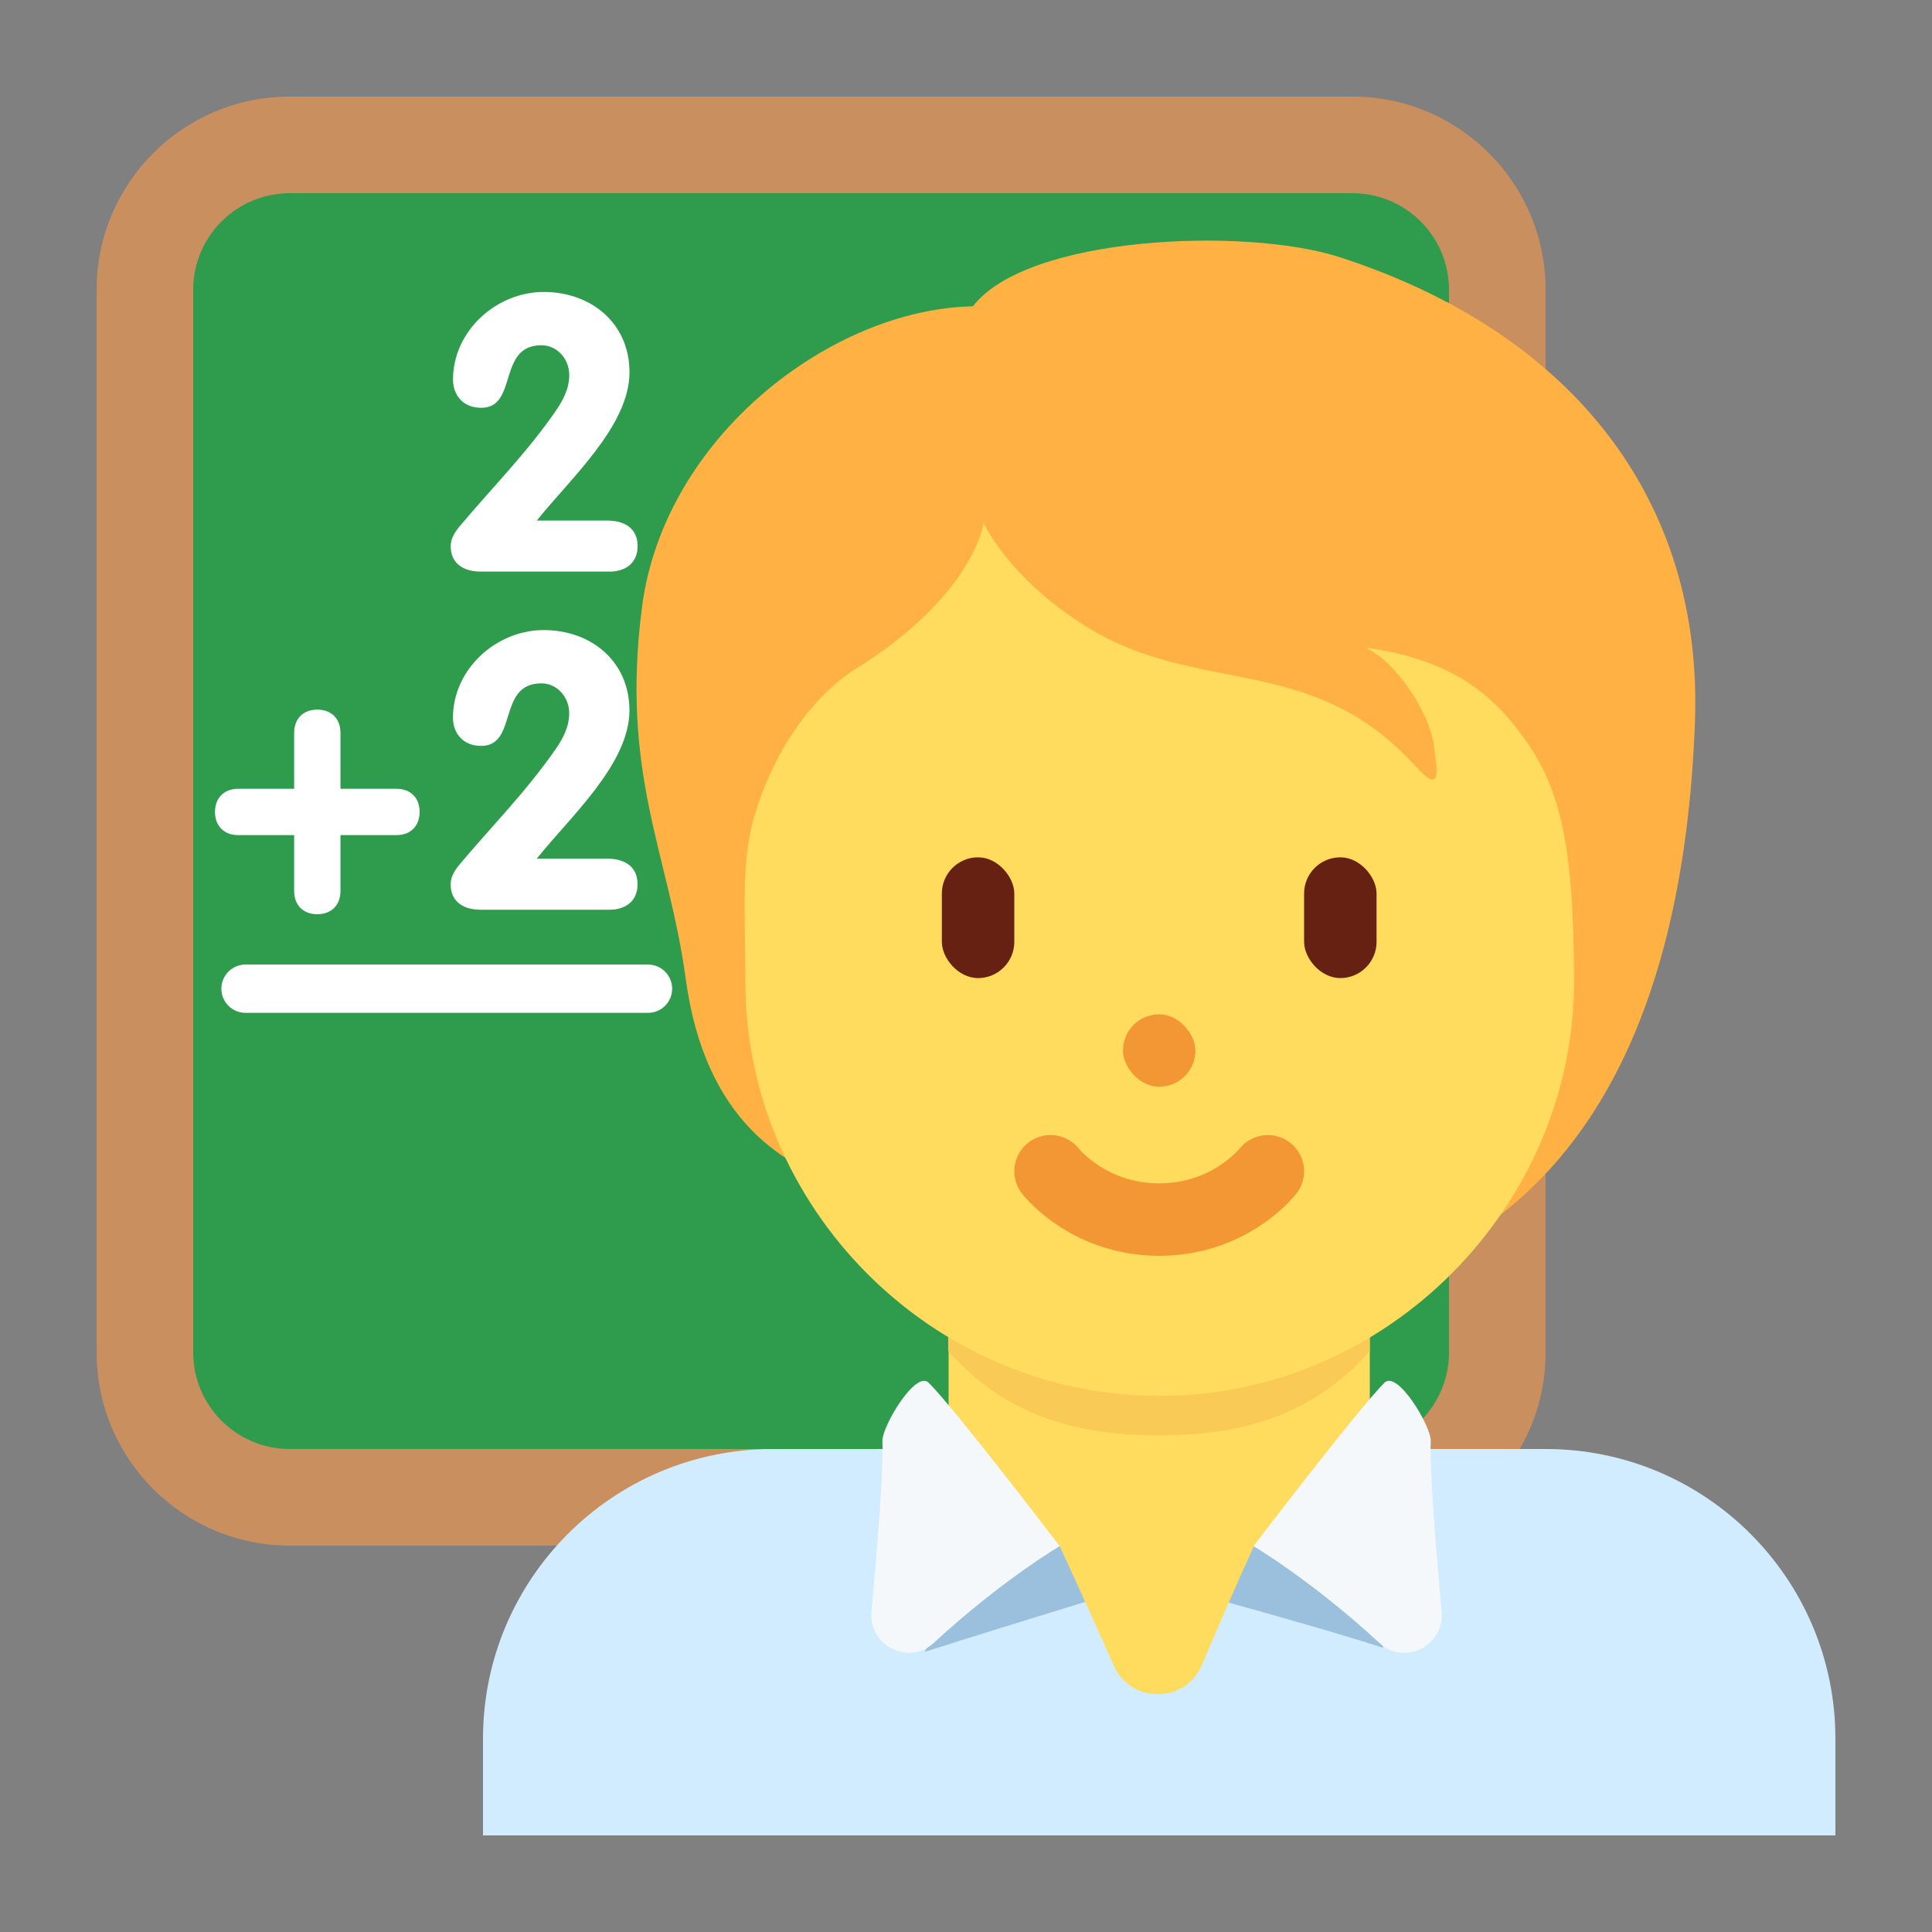 <?xml version="1.0" encoding="UTF-8"?><svg id="_레이어_1" xmlns="http://www.w3.org/2000/svg" width="80" height="80" viewBox="0 0 80 80"><rect x="0" y="0" width="80" height="80" fill="#808080" stroke="none"/><defs><style>.cls-1{fill:#f29733;}.cls-1,.cls-2,.cls-3,.cls-4,.cls-5,.cls-6,.cls-7,.cls-8,.cls-9,.cls-10,.cls-11,.cls-12{stroke-width:0px;}.cls-2{fill:#d2ecff;}.cls-3{fill:#662113;}.cls-4{fill:#f5f8fa;}.cls-5{fill:#ffb243;}.cls-6,.cls-13{fill:none;}.cls-7{fill:#f9ca55;}.cls-8{fill:#fff;}.cls-9{fill:#2f9b4d;}.cls-13{stroke:#f29733;stroke-linecap:round;stroke-miterlimit:10;stroke-width:3px;}.cls-10{fill:#c98f5f;}.cls-11{fill:#9bc0dd;}.cls-12{fill:#ffdc5d;}</style></defs><path class="cls-10" d="M64,56c0,4.418-3.582,8-8,8H12c-4.418,0-8-3.582-8-8V12c0-4.418,3.582-8,8-8h44c4.418,0,8,3.582,8,8v44Z"/><path class="cls-9" d="M60,56c0,2.208-1.792,4-4,4H12c-2.208,0-4-1.792-4-4V12c0-2.21,1.792-4,4-4h44c2.208,0,4,1.79,4,4v44Z"/><path class="cls-8" d="M19.03,21.796c-.16.192-.368.48-.368.816,0,.736.544,1.056,1.248,1.056h5.34c.608,0,1.152-.32,1.152-1.056s-.542-1.056-1.248-1.056h-2.926c1.358-1.71,3.838-3.916,3.838-6.14,0-2.03-1.584-3.326-3.55-3.326s-3.758,1.614-3.758,3.63c0,.622.4,1.166,1.168,1.166,1.536,0,.656-2.59,2.494-2.59.656,0,1.152.576,1.152,1.232,0,.576-.272,1.072-.56,1.488-1.216,1.758-2.654,3.198-3.982,4.78ZM16.416,32.662h-2.318v-2.32c0-.576-.368-.958-.96-.958s-.958.384-.958.958v2.32h-2.318c-.592,0-.96.384-.96.958s.368.96.96.96h2.318v2.318c0,.576.368.958.958.958s.96-.382.96-.958v-2.318h2.318c.592,0,.96-.384.96-.96s-.368-.958-.96-.958ZM25.154,35.556h-2.928c1.36-1.71,3.838-3.916,3.838-6.14,0-2.03-1.584-3.326-3.55-3.326s-3.758,1.616-3.758,3.63c0,.622.4,1.166,1.166,1.166,1.536,0,.656-2.59,2.496-2.59.656,0,1.152.576,1.152,1.232,0,.576-.272,1.072-.56,1.488-1.216,1.758-2.654,3.198-3.982,4.782-.16.192-.368.48-.368.816,0,.736.544,1.056,1.248,1.056h5.34c.608,0,1.152-.32,1.152-1.056s-.542-1.058-1.246-1.058ZM26.834,41.94H10.166c-.552,0-1-.448-1-1s.448-1,1-1h16.666c.552,0,1,.448,1,1,.002.552-.446,1-.998,1Z"/><path class="cls-2" d="M76,76v-4c0-6.628-5.372-12-12-12h-32c-6.626,0-12,5.372-12,12v4h56Z"/><path class="cls-11" d="M48.146,65.61s6.594,1.782,9.09,2.614c.32.106-1.902-4.216-1.902-4.216h-14.906s-1.358,3.084-2.142,4.394c3.92-1.248,9.596-2.97,9.596-2.97"/><path class="cls-12" d="M39.28,60.202c1.548,1.124,2.412,3.288,4.6,3.822.652,1.404,1.492,3.27,2.244,4.952.71,1.59,2.972,1.566,3.65-.04.71-1.68,1.51-3.534,2.148-4.912,2.21-.892,3.222-2.678,4.798-3.822v-7.622h-17.44s0,7.622,0,7.622Z"/><path class="cls-7" d="M39.264,55.946c2.432,2.748,5.448,3.492,8.728,3.492s6.292-.746,8.726-3.492v-6.982h-17.456v6.982h.002Z"/><path class="cls-5" d="M55.462,10.646c-3.85-1.246-12.91-.906-15.176,2.038-5.888.114-12.796,5.436-13.702,12.456-.896,6.95,1.102,10.176,1.812,15.402.806,5.92,4.134,7.814,6.794,8.606,3.828,5.058,7.898,4.842,14.732,4.842,13.344,0,19.7-8.928,20.262-24.094.34-9.17-5.042-16.118-14.722-19.25Z"/><path class="cls-12" d="M63.094,30.546c-1.292-1.788-2.944-3.228-6.568-3.736,1.36.622,2.662,2.774,2.832,3.964.17,1.19.34,2.152-.736.962-4.31-4.764-9.004-2.888-13.654-5.798-3.248-2.032-4.238-4.282-4.238-4.282,0,0-.396,3-5.322,6.058-1.428.886-3.132,2.86-4.076,5.776-.68,2.096-.468,3.964-.468,7.156,0,9.32,7.682,17.156,17.156,17.156s17.156-7.906,17.156-17.156c-.004-5.796-.61-8.062-2.082-10.1Z"/><path class="cls-4" d="M38.458,57.258c1.13,1.132,5.42,6.766,5.42,6.766,0,0-2.376,1.39-5.216,4.008-1.032.952-2.7.11-2.574-1.288.242-2.698.498-5.818.45-7.068-.022-.606,1.38-2.962,1.92-2.418M57.324,57.258c-1.13,1.132-5.42,6.766-5.42,6.766,0,0,2.376,1.39,5.216,4.008,1.032.952,2.7.11,2.574-1.288-.242-2.698-.498-5.818-.45-7.068.024-.606-1.378-2.962-1.92-2.418"/><rect class="cls-3" x="39" y="35.5" width="3" height="5" rx="1.5" ry="1.5"/><rect class="cls-3" x="54" y="35.5" width="3" height="5" rx="1.5" ry="1.5"/><rect class="cls-1" x="46.5" y="42" width="3" height="3" rx="1.5" ry="1.5"/><path class="cls-13" d="M43.5,48.5c.113.142,1.656,2,4.5,2s4.387-1.858,4.5-2"/><rect class="cls-6" width="80" height="80"/></svg>